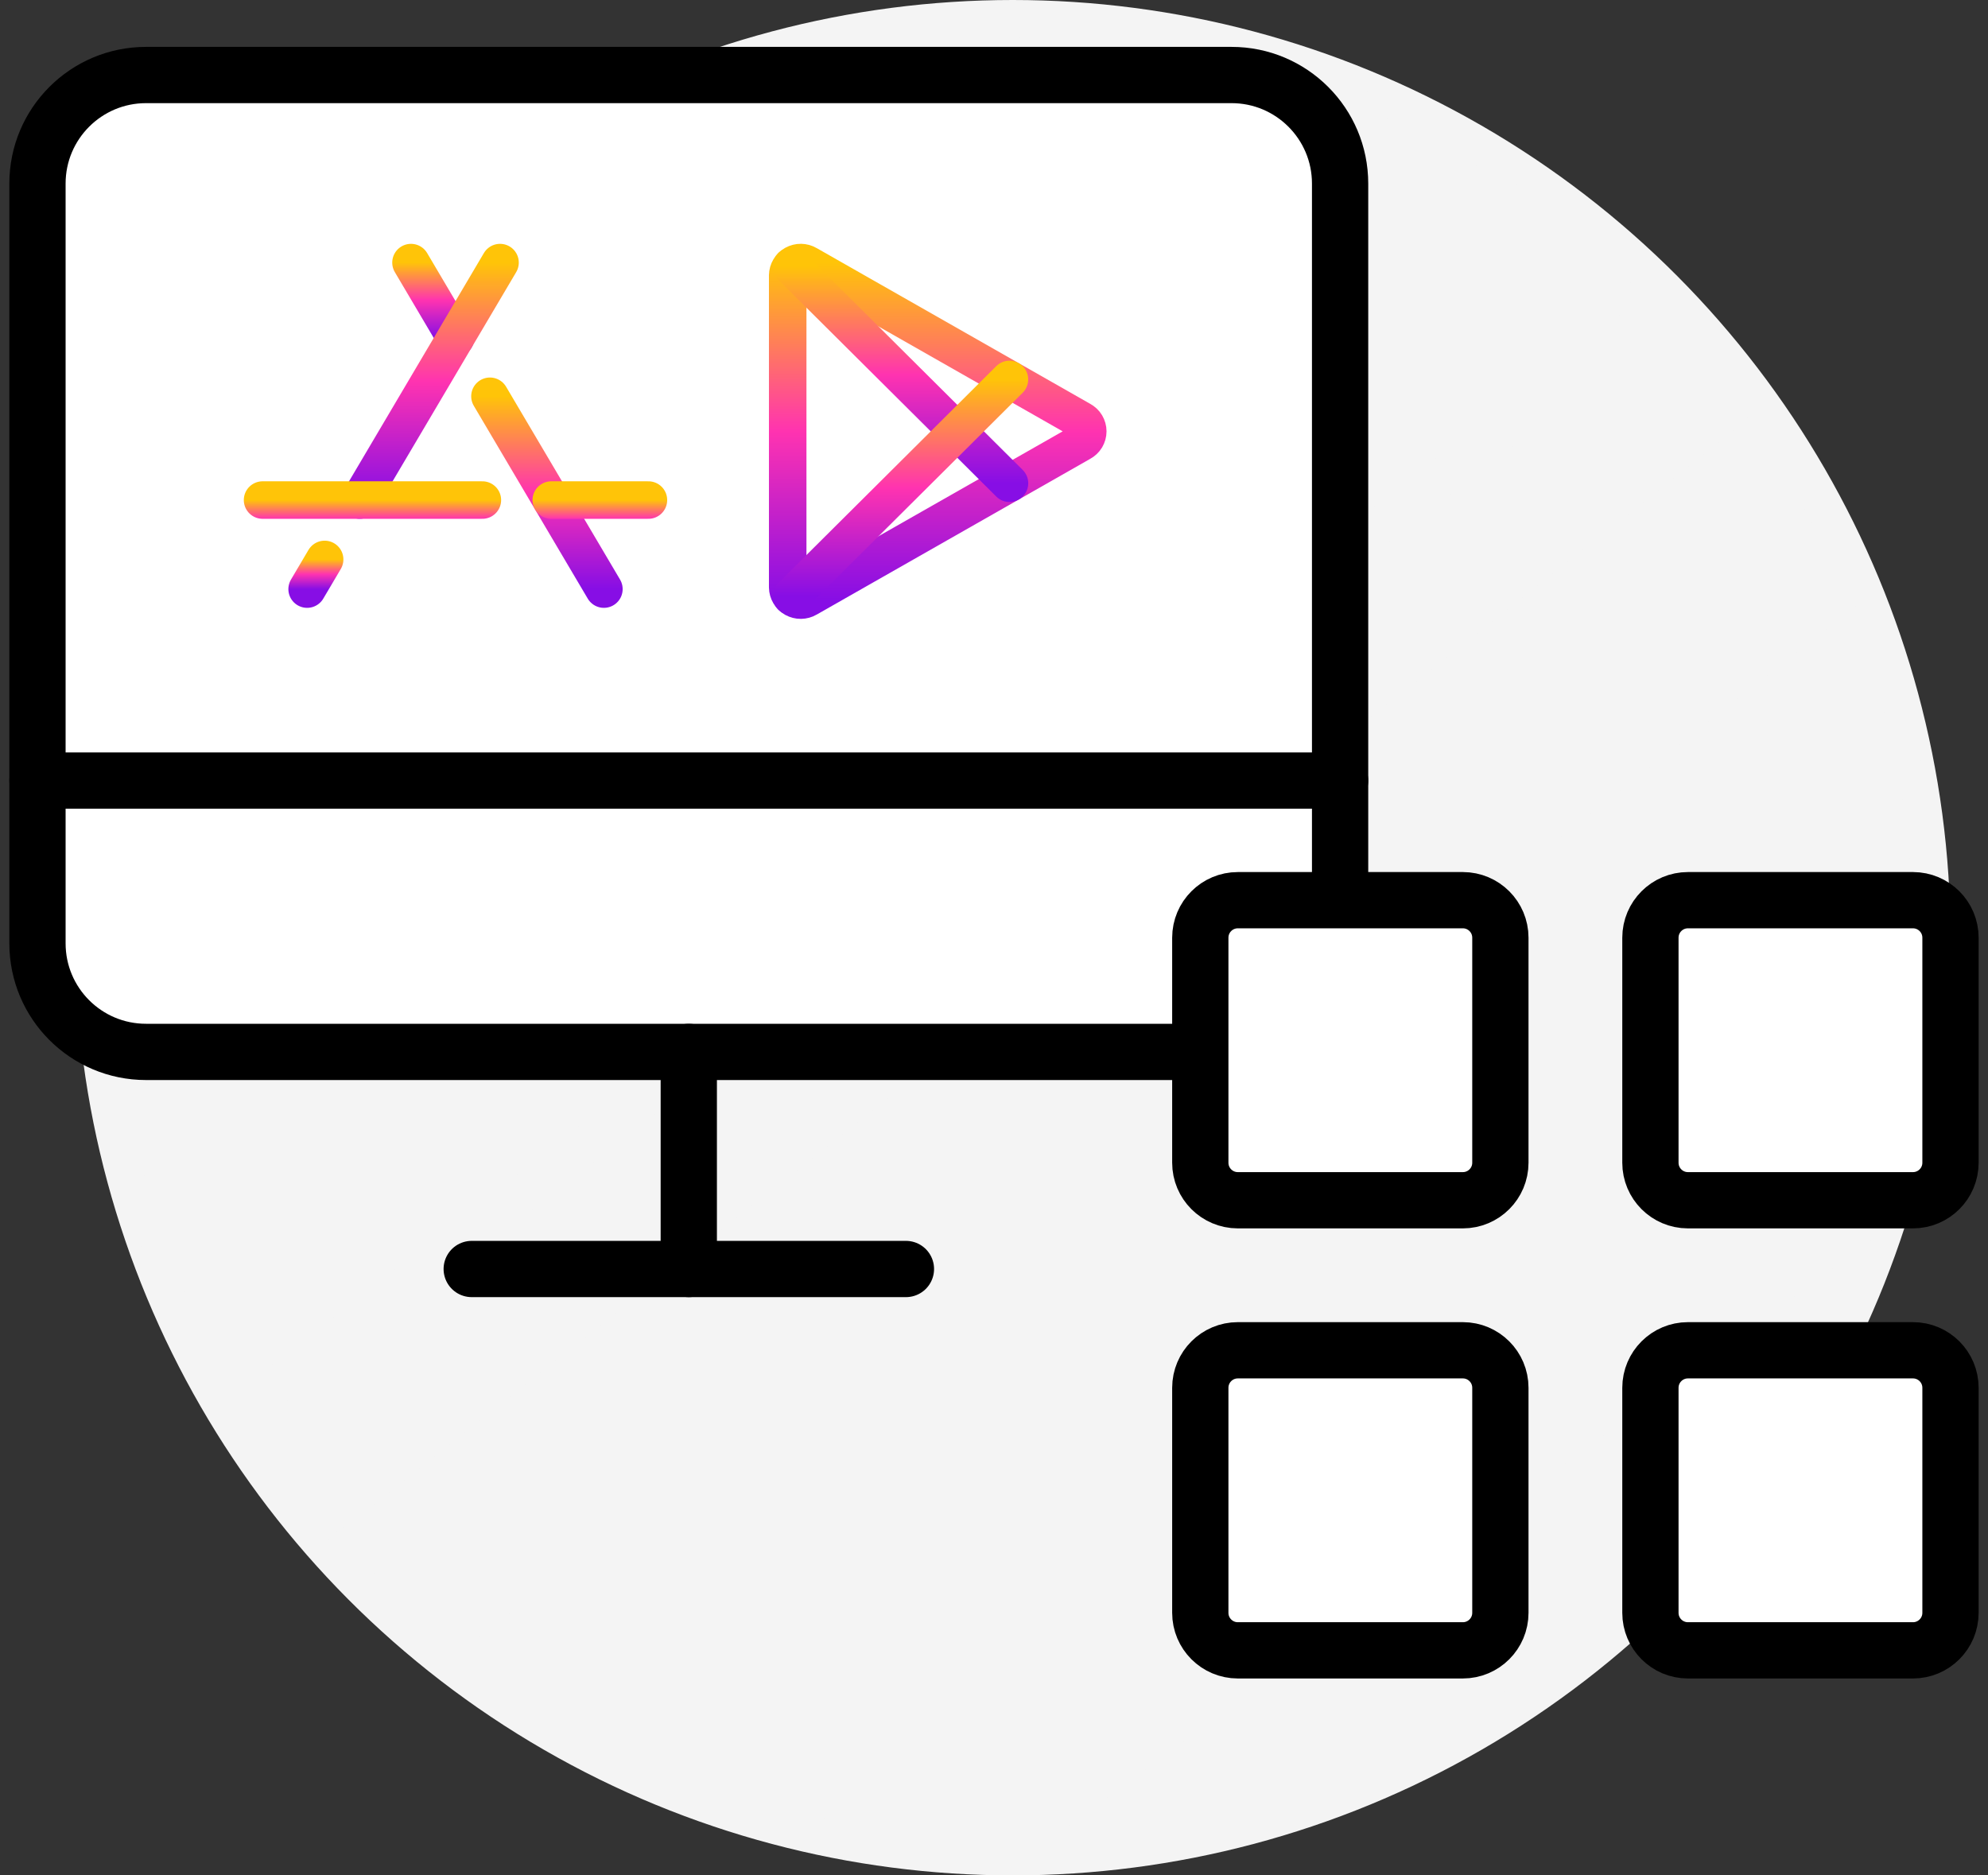 <svg width="53" height="50" viewBox="0 0 53 50" fill="none" xmlns="http://www.w3.org/2000/svg">
<rect x="0" y="0" width="53" height="50" fill="#333333" stroke="none"/>
<circle cx="27" cy="25" r="24.5" fill="#F4F4F4" stroke="#F4F4F4"/>
<path d="M2.5 23.5L31.5 1" stroke="#F4F4F4"/>
<path d="M3.5 18L26 0.5" stroke="#F4F4F4"/>
<path d="M3 29L36.5 2.5" stroke="#F4F4F4"/>
<path d="M4 33.5L40.5 5" stroke="#F4F4F4"/>
<path d="M6 38L44.5 8" stroke="#F4F4F4"/>
<path d="M9 41.5L47 11.5" stroke="#F4F4F4"/>
<path d="M12.5 44.5L49.5 15.5" stroke="#F4F4F4"/>
<path d="M16 47L51 20" stroke="#F4F4F4"/>
<path d="M20.5 48.5L51.5 25.5" stroke="#F4F4F4"/>
<path d="M26.5 49.5L50.5 32" stroke="#F4F4F4"/>
<path d="M3.893 28.045L32.833 28.045C34.431 28.045 35.727 26.75 35.727 25.151V4.894C35.727 3.296 34.431 2 32.833 2L3.893 2C2.295 2 0.999 3.296 0.999 4.894V25.151C0.999 26.75 2.295 28.045 3.893 28.045Z" fill="white" stroke="black" stroke-width="1.5" stroke-linecap="round" stroke-linejoin="round"/>
<path d="M24.152 33.833H12.576" stroke="black" stroke-width="1.5" stroke-linecap="round" stroke-linejoin="round"/>
<path d="M1 20.811H35.727" stroke="black" stroke-width="1.5" stroke-linecap="round" stroke-linejoin="round"/>
<path d="M18.363 28.045V33.833" stroke="black" stroke-width="1.5" stroke-linecap="round" stroke-linejoin="round"/>
<path d="M13.062 10.565L16.1 15.706" stroke="url(#paint0_linear_659_4361)" stroke-linecap="round" stroke-linejoin="round"/>
<path d="M10.957 7.001L12.144 9.01" stroke="url(#paint1_linear_659_4361)" stroke-linecap="round" stroke-linejoin="round"/>
<path d="M8.655 14.915L8.188 15.706" stroke="url(#paint2_linear_659_4361)" stroke-linecap="round" stroke-linejoin="round"/>
<path d="M13.331 7.001L9.59 13.332" stroke="url(#paint3_linear_659_4361)" stroke-linecap="round" stroke-linejoin="round"/>
<path d="M14.697 13.332H17.287" stroke="url(#paint4_linear_659_4361)" stroke-linecap="round" stroke-linejoin="round"/>
<path d="M7 13.332H12.86" stroke="url(#paint5_linear_659_4361)" stroke-linecap="round" stroke-linejoin="round"/>
<path d="M21 15.659C21.001 15.72 21.018 15.779 21.049 15.831C21.08 15.883 21.124 15.926 21.177 15.956C21.231 15.985 21.291 16.001 21.351 16C21.412 15.999 21.472 15.983 21.524 15.952L28.822 11.796C28.875 11.767 28.921 11.725 28.952 11.673C28.983 11.62 29 11.561 29 11.5C29 11.439 28.983 11.38 28.952 11.327C28.921 11.275 28.875 11.233 28.822 11.204L21.524 7.048C21.472 7.017 21.412 7.001 21.351 7C21.291 6.999 21.231 7.015 21.177 7.044C21.124 7.074 21.08 7.117 21.049 7.169C21.018 7.221 21.001 7.28 21 7.341V15.659Z" stroke="url(#paint6_linear_659_4361)" stroke-linecap="round" stroke-linejoin="round"/>
<path d="M21.102 7.102L26.913 12.884" stroke="url(#paint7_linear_659_4361)" stroke-linecap="round" stroke-linejoin="round"/>
<path d="M21.102 15.899L26.912 10.117" stroke="url(#paint8_linear_659_4361)" stroke-linecap="round" stroke-linejoin="round"/>
<path d="M39 24H33C32.448 24 32 24.448 32 25V31C32 31.552 32.448 32 33 32H39C39.552 32 40 31.552 40 31V25C40 24.448 39.552 24 39 24Z" fill="white" stroke="black" stroke-width="1.5" stroke-linecap="round" stroke-linejoin="round"/>
<path d="M51 24H45C44.448 24 44 24.448 44 25V31C44 31.552 44.448 32 45 32H51C51.552 32 52 31.552 52 31V25C52 24.448 51.552 24 51 24Z" fill="white" stroke="black" stroke-width="1.5" stroke-linecap="round" stroke-linejoin="round"/>
<path d="M39 36H33C32.448 36 32 36.448 32 37V43C32 43.552 32.448 44 33 44H39C39.552 44 40 43.552 40 43V37C40 36.448 39.552 36 39 36Z" fill="white" stroke="black" stroke-width="1.5" stroke-linecap="round" stroke-linejoin="round"/>
<path d="M51 36H45C44.448 36 44 36.448 44 37V43C44 43.552 44.448 44 45 44H51C51.552 44 52 43.552 52 43V37C52 36.448 51.552 36 51 36Z" fill="white" stroke="black" stroke-width="1.5" stroke-linecap="round" stroke-linejoin="round"/>
<defs>
<linearGradient id="paint0_linear_659_4361" x1="14.581" y1="10.565" x2="14.581" y2="15.706" gradientUnits="userSpaceOnUse">
<stop stop-color="#FFC408"/>
<stop offset="0.5" stop-color="#FF33B0"/>
<stop offset="1" stop-color="#870EE5"/>
</linearGradient>
<linearGradient id="paint1_linear_659_4361" x1="11.551" y1="7.001" x2="11.551" y2="9.01" gradientUnits="userSpaceOnUse">
<stop stop-color="#FFC408"/>
<stop offset="0.5" stop-color="#FF33B0"/>
<stop offset="1" stop-color="#870EE5"/>
</linearGradient>
<linearGradient id="paint2_linear_659_4361" x1="8.421" y1="14.915" x2="8.421" y2="15.706" gradientUnits="userSpaceOnUse">
<stop stop-color="#FFC408"/>
<stop offset="0.5" stop-color="#FF33B0"/>
<stop offset="1" stop-color="#870EE5"/>
</linearGradient>
<linearGradient id="paint3_linear_659_4361" x1="11.46" y1="7.001" x2="11.46" y2="13.332" gradientUnits="userSpaceOnUse">
<stop stop-color="#FFC408"/>
<stop offset="0.5" stop-color="#FF33B0"/>
<stop offset="1" stop-color="#870EE5"/>
</linearGradient>
<linearGradient id="paint4_linear_659_4361" x1="15.992" y1="13.332" x2="15.992" y2="14.332" gradientUnits="userSpaceOnUse">
<stop stop-color="#FFC408"/>
<stop offset="0.5" stop-color="#FF33B0"/>
<stop offset="1" stop-color="#870EE5"/>
</linearGradient>
<linearGradient id="paint5_linear_659_4361" x1="9.93" y1="13.332" x2="9.93" y2="14.332" gradientUnits="userSpaceOnUse">
<stop stop-color="#FFC408"/>
<stop offset="0.5" stop-color="#FF33B0"/>
<stop offset="1" stop-color="#870EE5"/>
</linearGradient>
<linearGradient id="paint6_linear_659_4361" x1="25" y1="7" x2="25" y2="16" gradientUnits="userSpaceOnUse">
<stop stop-color="#FFC408"/>
<stop offset="0.5" stop-color="#FF33B0"/>
<stop offset="1" stop-color="#870EE5"/>
</linearGradient>
<linearGradient id="paint7_linear_659_4361" x1="24.007" y1="7.102" x2="24.007" y2="12.884" gradientUnits="userSpaceOnUse">
<stop stop-color="#FFC408"/>
<stop offset="0.5" stop-color="#FF33B0"/>
<stop offset="1" stop-color="#870EE5"/>
</linearGradient>
<linearGradient id="paint8_linear_659_4361" x1="24.007" y1="10.117" x2="24.007" y2="15.899" gradientUnits="userSpaceOnUse">
<stop stop-color="#FFC408"/>
<stop offset="0.5" stop-color="#FF33B0"/>
<stop offset="1" stop-color="#870EE5"/>
</linearGradient>
</defs>
</svg>
